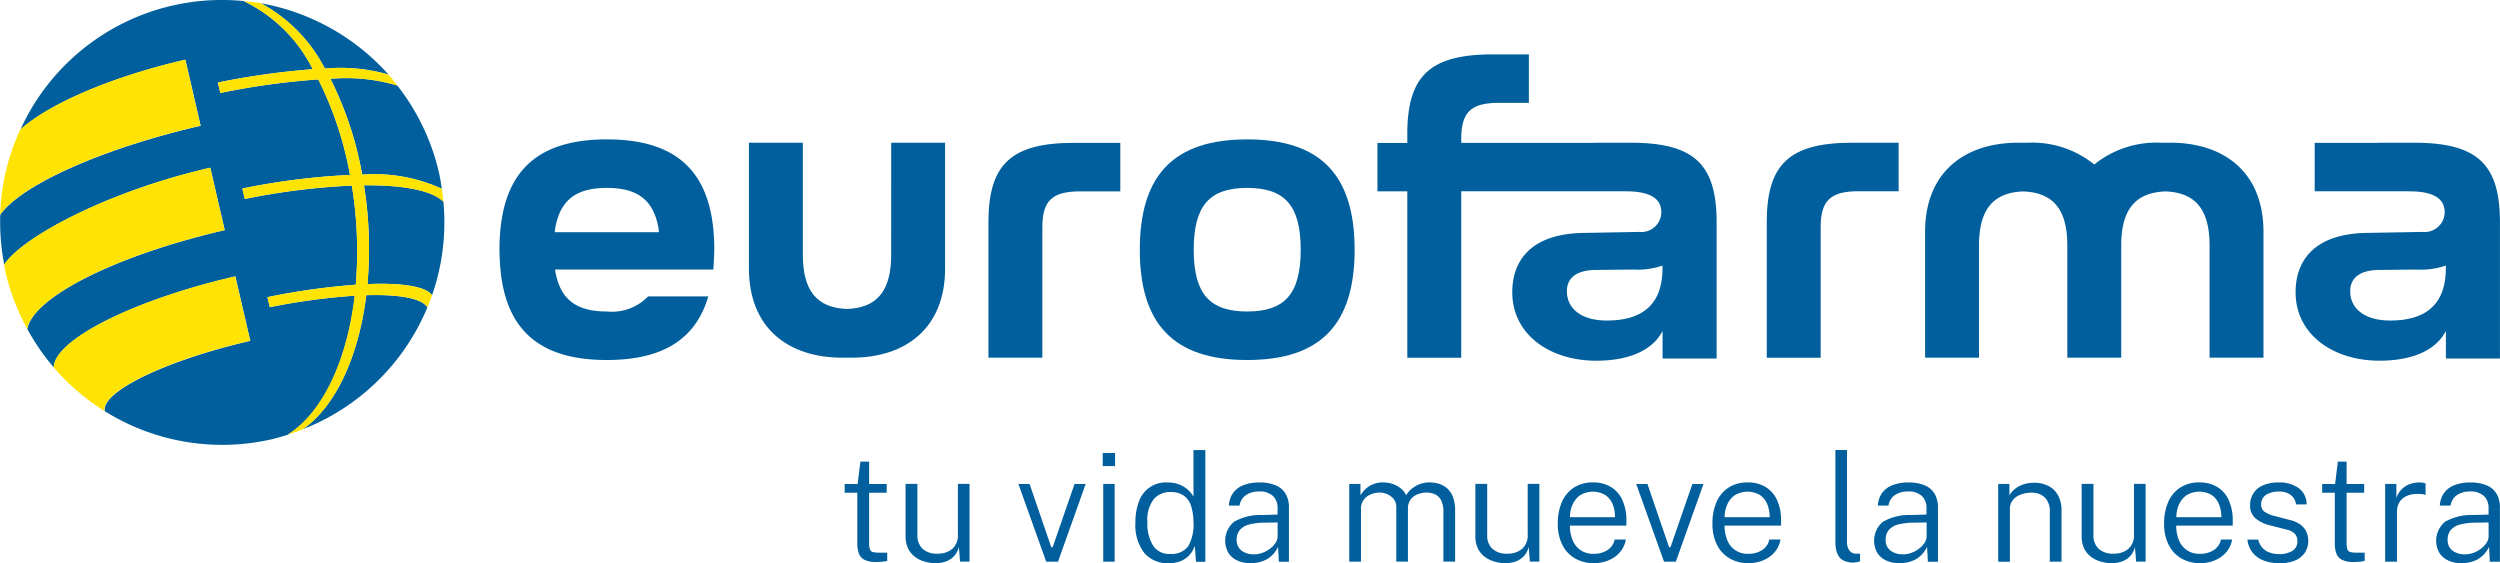 <svg xmlns="http://www.w3.org/2000/svg" width="133.929" height="30.171" viewBox="0 0 133.929 30.171">
  <g id="Logo_Eurofarma" transform="translate(-419.698 -87.387)">
    <path id="Trazado_504" data-name="Trazado 504" d="M467.44,101.039c0,1.931-.754,2.838-2.366,2.9-1.611-.061-2.366-.968-2.366-2.9V95.032H459.82v6.74c0,3.177,2.09,4.777,5,4.777h.508c2.91,0,5-1.6,5-4.777v-6.74h-2.887Z" fill="#005f9c"/>
    <path id="Trazado_505" data-name="Trazado 505" d="M486.513,94.854c-3.911,0-5.754,1.888-5.754,5.91s1.843,5.909,5.754,5.909,5.754-1.888,5.754-5.909-1.844-5.91-5.754-5.91m0,9.22c-2.022,0-2.866-.955-2.866-3.31s.844-3.311,2.866-3.311,2.866.956,2.866,3.311-.845,3.31-2.866,3.31" fill="#005f9c"/>
    <path id="Trazado_506" data-name="Trazado 506" d="M472.65,99.305v7.243h2.888V99.572c0-1.422.511-1.933,2.022-1.933h2.155v-2.6h-2.466c-3.377,0-4.6,1.134-4.6,4.266" fill="#005f9c"/>
    <path id="Trazado_507" data-name="Trazado 507" d="M514.346,99.3v7.251h2.888V99.565c0-1.422.511-1.933,2.022-1.933h2.155v-2.6h-2.466c-3.377,0-4.6,1.134-4.6,4.266" fill="#005f9c"/>
    <path id="Trazado_508" data-name="Trazado 508" d="M535.956,95.032h-.508a5.284,5.284,0,0,0-3.556,1.168,5.283,5.283,0,0,0-3.556-1.168h-.508c-2.91,0-5,1.6-5,4.776v6.74h2.888v-6.006c0-1.932.755-2.838,2.366-2.9,1.612.061,2.366.967,2.366,2.9v6.006h2.888v-6.007c0-1.931.755-2.837,2.366-2.9,1.612.061,2.366.967,2.366,2.9v6.006h2.888v-6.74c0-3.177-2.091-4.776-5-4.776" fill="#005f9c"/>
    <path id="Trazado_509" data-name="Trazado 509" d="M507.064,95.032h-1.911v.008H497.98v-.211c0-1.422.512-1.933,2.022-1.933h1.6V90.3h-1.912c-3.377,0-4.6,1.134-4.6,4.266v.478h-1.6v2.594h1.6v8.915h2.888V97.634h8.471c.2,0,.376,0,.545.006h.02c.072,0,.133.006.2.01.918.074,1.491.391,1.484,1.12a1.067,1.067,0,0,1-1.172,1.041l-2.911.053-.011,0c-2.867.02-3.891,1.462-3.891,3.179,0,2.268,2.015,3.668,4.491,3.668,1.8,0,3.038-.578,3.56-1.591v1.426h.009v.048h2.888V99.3c0-3.132-1.222-4.266-4.6-4.266m1.7,6.724c0,1.868-1,2.8-2.98,2.8-1.378,0-2.1-.64-2.14-1.49-.042-.822.556-1.22,1.582-1.22l1.948-.021a4.181,4.181,0,0,0,1.59-.212Z" fill="#005f9c"/>
    <path id="Trazado_510" data-name="Trazado 510" d="M549.028,95.032h-1.911v.008H543.7v2.594h4.713c.2,0,.376,0,.545.006h.02c.072,0,.133.006.2.01.918.074,1.491.391,1.484,1.12a1.067,1.067,0,0,1-1.172,1.041l-2.911.052-.011,0c-2.866.02-3.891,1.462-3.891,3.179,0,2.268,2.015,3.668,4.491,3.668,1.8,0,3.038-.578,3.56-1.591v1.426h.009v.048h2.888V99.3c0-3.132-1.222-4.266-4.6-4.266m1.7,6.724c0,1.868-1,2.8-2.98,2.8-1.378,0-2.1-.64-2.14-1.49-.042-.822.556-1.22,1.582-1.22l1.948-.021a4.181,4.181,0,0,0,1.59-.212Z" fill="#005f9c"/>
    <path id="Trazado_511" data-name="Trazado 511" d="M452.211,94.854c-3.911,0-5.755,1.888-5.755,5.91,0,.24.011.466.026.689h-.005c.007.12.021.233.031.349l0,.029c.315,3.285,2.156,4.842,5.7,4.842,2.981,0,4.757-1.1,5.435-3.406h-3.227a2.689,2.689,0,0,1-2.208.807c-1.676,0-2.53-.676-2.777-2.243v-.005h8.484c0-.084.013-.222.021-.373h0c.013-.251.027-.54.027-.689,0-4.022-1.844-5.91-5.754-5.91m-2.766,4.754c.265-1.505,1.12-2.155,2.766-2.155s2.5.65,2.765,2.155l.026.22h-5.586Z" fill="#005f9c"/>
    <path id="Trazado_512" data-name="Trazado 512" d="M438.7,103.229a34.543,34.543,0,0,0-4.549.616l-.124-.539a37.38,37.38,0,0,1,4.733-.666,21.915,21.915,0,0,0-.211-5.311,37.034,37.034,0,0,0-5.737.717l-.129-.559a37.509,37.509,0,0,1,5.767-.728,18.909,18.909,0,0,0-1.7-5.117,39.936,39.936,0,0,0-5.248.726l-.129-.559a40.4,40.4,0,0,1,5.081-.714,8.026,8.026,0,0,0-3.7-3.651,11.857,11.857,0,0,0-11.966,6.893c1.495-1.36,4.82-2.822,8.834-3.749l.01,0,.817,3.537c-5.35,1.236-9.642,3.2-10.737,4.769a11.9,11.9,0,0,0,.214,2.672c.875-1.384,5.322-3.874,11.039-5.194h0l.773,3.345c-5.773,1.333-10.263,3.575-10.577,5.294a11.775,11.775,0,0,0,1.419,2.059c.039-1.478,4.251-3.612,9.715-4.873l.014,0,.8,3.453h-.008c-4.518,1.043-7.989,2.724-7.788,3.766a11.878,11.878,0,0,0,8.976,1.495c.283-.065.554-.152.827-.235,1.859-1.164,3.18-3.944,3.589-7.441" fill="#005f9c"/>
    <path id="Trazado_513" data-name="Trazado 513" d="M437.1,91.06a9.337,9.337,0,0,1,3.409.321,11.963,11.963,0,0,0-6.839-3.82,8.262,8.262,0,0,1,3.43,3.5" fill="#005f9c"/>
    <path id="Trazado_514" data-name="Trazado 514" d="M443.451,98.194c-.6-.6-2.139-.9-4.254-.88a21.5,21.5,0,0,1,.187,5.291c1.85-.074,3.125.125,3.459.6a11.832,11.832,0,0,0,.608-5.012" fill="#005f9c"/>
    <path id="Trazado_515" data-name="Trazado 515" d="M437.4,91.61a18.584,18.584,0,0,1,1.7,5.133,8.692,8.692,0,0,1,4.267.757c-.044-.294-.09-.589-.158-.883a11.825,11.825,0,0,0-2.228-4.649,9.563,9.563,0,0,0-3.583-.358" fill="#005f9c"/>
    <path id="Trazado_516" data-name="Trazado 516" d="M439.32,103.2c-.411,3.312-1.652,5.967-3.4,7.183a11.9,11.9,0,0,0,6.673-6.53c-.3-.487-1.508-.7-3.277-.653" fill="#005f9c"/>
    <path id="Trazado_517" data-name="Trazado 517" d="M430.441,94.123l-.817-3.538-.01,0c-4.014.925-7.338,2.388-8.834,3.747a11.868,11.868,0,0,0-1.076,4.556c1.1-1.574,5.387-3.533,10.737-4.769" fill="#ffe302"/>
    <path id="Trazado_518" data-name="Trazado 518" d="M439.384,102.606a21.508,21.508,0,0,0-.187-5.292c2.115-.018,3.654.28,4.254.881-.022-.231-.049-.463-.085-.695a8.694,8.694,0,0,0-4.267-.757,18.585,18.585,0,0,0-1.7-5.133,9.569,9.569,0,0,1,3.584.358c-.155-.2-.308-.4-.475-.586a9.3,9.3,0,0,0-3.408-.322,8.262,8.262,0,0,0-3.43-3.5c-.3-.054-.612-.087-.921-.117a8.032,8.032,0,0,1,3.7,3.652,40.182,40.182,0,0,0-5.08.713l.129.559a39.74,39.74,0,0,1,5.247-.725,18.863,18.863,0,0,1,1.7,5.117,37.47,37.47,0,0,0-5.766.727l.129.56a37.142,37.142,0,0,1,5.736-.718,21.816,21.816,0,0,1,.211,5.311,37.563,37.563,0,0,0-4.733.666l.125.539a34.323,34.323,0,0,1,4.548-.615c-.409,3.5-1.729,6.276-3.589,7.44.278-.085.55-.182.817-.286,1.745-1.215,2.986-3.87,3.4-7.182,1.769-.052,2.979.166,3.277.653.088-.214.169-.43.246-.649-.334-.475-1.609-.674-3.459-.6" fill="#ffe302"/>
    <path id="Trazado_519" data-name="Trazado 519" d="M431.732,99.714l-.772-3.345h0c-5.717,1.32-10.165,3.81-11.04,5.194.027.137.043.275.074.412a11.914,11.914,0,0,0,1.163,3.032c.315-1.719,4.8-3.961,10.578-5.294" fill="#ffe302"/>
    <path id="Trazado_520" data-name="Trazado 520" d="M433.092,105.645l.008,0-.8-3.452-.014,0c-5.464,1.262-9.676,3.4-9.715,4.873a11.92,11.92,0,0,0,2.73,2.343c-.2-1.041,3.27-2.722,7.788-3.765" fill="#ffe302"/>
    <path id="Trazado_521" data-name="Trazado 521" d="M467.2,113.785h-.942v2.686a.979.979,0,0,0,.046.352.231.231,0,0,0,.165.141,1.425,1.425,0,0,0,.332.03h.427v.435a1.056,1.056,0,0,1-.227.046,2.9,2.9,0,0,1-.361.018,1.393,1.393,0,0,1-.62-.112.62.62,0,0,1-.308-.334,1.535,1.535,0,0,1-.086-.556v-2.706h-.677v-.471h.692l.15-1.2h.467v1.2h.942Z" fill="#005f9c"/>
    <path id="Trazado_522" data-name="Trazado 522" d="M469.814,117.558a2.157,2.157,0,0,1-.624-.1,1.523,1.523,0,0,1-.51-.267,1.235,1.235,0,0,1-.344-.445,1.472,1.472,0,0,1-.125-.626v-2.811h.633v2.754a.973.973,0,0,0,.265.711,1.1,1.1,0,0,0,.818.272,1.175,1.175,0,0,0,.787-.256.956.956,0,0,0,.3-.771v-2.71h.624v4.164h-.507l-.065-.79a1.078,1.078,0,0,1-.252.492,1.1,1.1,0,0,1-.434.287,1.54,1.54,0,0,1-.566.091" fill="#005f9c"/>
    <path id="Trazado_523" data-name="Trazado 523" d="M477.859,113.314l-1.482,4.164h-.632l-1.49-4.164h.6l1.16,3.386h.076l1.172-3.386Z" fill="#005f9c"/>
    <path id="Trazado_524" data-name="Trazado 524" d="M479.433,112.356h-.66v-.7h.66Zm-.02,5.121H478.8v-4.164h.612Z" fill="#005f9c"/>
    <path id="Trazado_525" data-name="Trazado 525" d="M482.281,117.558a1.608,1.608,0,0,1-1.281-.549,2.431,2.431,0,0,1-.475-1.629,3.076,3.076,0,0,1,.189-1.129,1.517,1.517,0,0,1,1.522-1.017,1.729,1.729,0,0,1,.562.082,1.55,1.55,0,0,1,.411.207,1.46,1.46,0,0,1,.275.254,1.234,1.234,0,0,1,.15.221v-2.5h.636v5.984h-.5l-.064-.854a1.665,1.665,0,0,1-.123.266,1.275,1.275,0,0,1-.668.565,1.734,1.734,0,0,1-.638.1m.1-.5a1.1,1.1,0,0,0,.968-.4,2.317,2.317,0,0,0,.289-1.315,2.856,2.856,0,0,0-.131-.861,1.08,1.08,0,0,0-.391-.548,1.218,1.218,0,0,0-.715-.189,1.132,1.132,0,0,0-.892.385,1.8,1.8,0,0,0-.34,1.213,2.258,2.258,0,0,0,.3,1.263,1.018,1.018,0,0,0,.908.457" fill="#005f9c"/>
    <path id="Trazado_526" data-name="Trazado 526" d="M486.7,117.558a1.682,1.682,0,0,1-.714-.142,1.115,1.115,0,0,1-.48-.409,1.326,1.326,0,0,1,.3-1.668,2.871,2.871,0,0,1,1.534-.362l.8-.024v-.343a.869.869,0,0,0-.245-.651,1.044,1.044,0,0,0-.761-.242,1.215,1.215,0,0,0-.67.181.832.832,0,0,0-.361.576h-.572a1.282,1.282,0,0,1,.22-.671,1.224,1.224,0,0,1,.555-.422,2.275,2.275,0,0,1,.86-.147,2.2,2.2,0,0,1,.868.151,1.117,1.117,0,0,1,.534.45,1.426,1.426,0,0,1,.18.744v2.9h-.539l-.044-.8a1.466,1.466,0,0,1-.634.687,1.859,1.859,0,0,1-.836.191m.177-.471a1.33,1.33,0,0,0,.449-.08,1.527,1.527,0,0,0,.409-.222,1.258,1.258,0,0,0,.3-.314.64.64,0,0,0,.112-.354v-.741l-.668.012a3.343,3.343,0,0,0-.863.1.965.965,0,0,0-.5.3.8.8,0,0,0-.163.522.691.691,0,0,0,.258.572,1.038,1.038,0,0,0,.668.2" fill="#005f9c"/>
    <path id="Trazado_527" data-name="Trazado 527" d="M491.98,117.477v-4.164h.6v.608a1.563,1.563,0,0,1,.461-.483,1.339,1.339,0,0,1,.779-.205,1.556,1.556,0,0,1,.471.076,1.42,1.42,0,0,1,.435.23,1.02,1.02,0,0,1,.3.378,1.447,1.447,0,0,1,.524-.5,1.489,1.489,0,0,1,.748-.187,1.748,1.748,0,0,1,.453.064,1.216,1.216,0,0,1,.441.228,1.144,1.144,0,0,1,.333.463,2.01,2.01,0,0,1,.126.771v2.718h-.628v-2.662a1.3,1.3,0,0,0-.128-.636.716.716,0,0,0-.335-.314,1.1,1.1,0,0,0-.439-.089,1.39,1.39,0,0,0-.441.079.87.87,0,0,0-.394.272.8.8,0,0,0-.163.535v2.815H494.5v-2.911a.682.682,0,0,0-.138-.437.878.878,0,0,0-.345-.264,1.028,1.028,0,0,0-.41-.089,1.253,1.253,0,0,0-.457.091.91.91,0,0,0-.387.286.8.8,0,0,0-.155.509v2.815Z" fill="#005f9c"/>
    <path id="Trazado_528" data-name="Trazado 528" d="M500.339,117.558a2.157,2.157,0,0,1-.624-.1,1.518,1.518,0,0,1-.509-.267,1.226,1.226,0,0,1-.345-.445,1.473,1.473,0,0,1-.125-.626v-2.811h.633v2.754a.97.97,0,0,0,.266.711,1.1,1.1,0,0,0,.817.272,1.175,1.175,0,0,0,.787-.256.956.956,0,0,0,.3-.771v-2.71h.624v4.164h-.507l-.064-.79a1.088,1.088,0,0,1-.253.492,1.1,1.1,0,0,1-.434.287,1.54,1.54,0,0,1-.566.091" fill="#005f9c"/>
    <path id="Trazado_529" data-name="Trazado 529" d="M503.8,115.545a2.028,2.028,0,0,0,.137.757,1.153,1.153,0,0,0,1.147.753,1.305,1.305,0,0,0,.729-.2.857.857,0,0,0,.383-.566h.6a1.391,1.391,0,0,1-.332.7,1.635,1.635,0,0,1-.616.425,2.033,2.033,0,0,1-.76.143,1.986,1.986,0,0,1-1.009-.252,1.742,1.742,0,0,1-.682-.726,2.462,2.462,0,0,1-.245-1.144,2.815,2.815,0,0,1,.221-1.16,1.744,1.744,0,0,1,.644-.769,1.838,1.838,0,0,1,1.019-.274,1.8,1.8,0,0,1,.974.25,1.591,1.591,0,0,1,.608.709,2.605,2.605,0,0,1,.21,1.091v.262Zm0-.451h2.416a1.8,1.8,0,0,0-.129-.7,1.075,1.075,0,0,0-.393-.489,1.315,1.315,0,0,0-1.361.022,1.215,1.215,0,0,0-.4.516,1.582,1.582,0,0,0-.129.648" fill="#005f9c"/>
    <path id="Trazado_530" data-name="Trazado 530" d="M510.957,113.314l-1.482,4.164h-.632l-1.49-4.164h.6l1.16,3.386h.076l1.173-3.386Z" fill="#005f9c"/>
    <path id="Trazado_531" data-name="Trazado 531" d="M512.085,115.545a2.028,2.028,0,0,0,.137.757,1.153,1.153,0,0,0,1.147.753,1.305,1.305,0,0,0,.729-.2.857.857,0,0,0,.383-.566h.6a1.392,1.392,0,0,1-.332.7,1.635,1.635,0,0,1-.616.425,2.033,2.033,0,0,1-.76.143,1.986,1.986,0,0,1-1.009-.252,1.742,1.742,0,0,1-.682-.726,2.462,2.462,0,0,1-.245-1.144,2.815,2.815,0,0,1,.221-1.16,1.744,1.744,0,0,1,.644-.769,1.838,1.838,0,0,1,1.019-.274,1.8,1.8,0,0,1,.974.25,1.59,1.59,0,0,1,.608.709,2.605,2.605,0,0,1,.21,1.091v.262Zm0-.451h2.416a1.8,1.8,0,0,0-.129-.7,1.075,1.075,0,0,0-.393-.489,1.315,1.315,0,0,0-1.361.022,1.215,1.215,0,0,0-.4.516,1.583,1.583,0,0,0-.129.648" fill="#005f9c"/>
    <path id="Trazado_532" data-name="Trazado 532" d="M519,117.526a1.178,1.178,0,0,1-.491-.089.7.7,0,0,1-.3-.241.95.95,0,0,1-.145-.35,2.068,2.068,0,0,1-.041-.416v-4.936h.621v4.884a.8.8,0,0,0,.128.5.45.45,0,0,0,.338.171l.234,0v.411a1.4,1.4,0,0,1-.181.043.963.963,0,0,1-.165.017" fill="#005f9c"/>
    <path id="Trazado_533" data-name="Trazado 533" d="M521.463,117.558a1.687,1.687,0,0,1-.715-.142,1.118,1.118,0,0,1-.479-.409,1.326,1.326,0,0,1,.3-1.668,2.868,2.868,0,0,1,1.534-.362l.8-.024v-.343a.873.873,0,0,0-.245-.651,1.046,1.046,0,0,0-.761-.242,1.218,1.218,0,0,0-.671.181.834.834,0,0,0-.36.576H520.3a1.265,1.265,0,0,1,.22-.671,1.224,1.224,0,0,1,.555-.422,2.272,2.272,0,0,1,.86-.147,2.2,2.2,0,0,1,.868.151,1.119,1.119,0,0,1,.533.45,1.417,1.417,0,0,1,.181.744v2.9h-.539l-.045-.8a1.456,1.456,0,0,1-.634.687,1.855,1.855,0,0,1-.835.191m.177-.471a1.334,1.334,0,0,0,.449-.08,1.542,1.542,0,0,0,.409-.222,1.3,1.3,0,0,0,.3-.314.64.64,0,0,0,.112-.354v-.741l-.668.012a3.345,3.345,0,0,0-.864.1.966.966,0,0,0-.5.3.8.8,0,0,0-.163.522.691.691,0,0,0,.258.572,1.036,1.036,0,0,0,.668.2" fill="#005f9c"/>
    <path id="Trazado_534" data-name="Trazado 534" d="M526.745,117.477v-4.164h.6v.608a1.26,1.26,0,0,1,.288-.334,1.408,1.408,0,0,1,.447-.245,1.78,1.78,0,0,1,.594-.093,1.681,1.681,0,0,1,.735.159,1.214,1.214,0,0,1,.529.493,1.667,1.667,0,0,1,.2.858v2.718h-.629v-2.662a1.025,1.025,0,0,0-.269-.781,1,1,0,0,0-.713-.254,1.661,1.661,0,0,0-.568.1.972.972,0,0,0-.427.292.753.753,0,0,0-.16.493v2.815Z" fill="#005f9c"/>
    <path id="Trazado_535" data-name="Trazado 535" d="M532.818,117.558a2.169,2.169,0,0,1-.625-.1,1.527,1.527,0,0,1-.509-.267,1.234,1.234,0,0,1-.344-.445,1.472,1.472,0,0,1-.125-.626v-2.811h.632v2.754a.974.974,0,0,0,.266.711,1.1,1.1,0,0,0,.817.272,1.171,1.171,0,0,0,.787-.256.953.953,0,0,0,.3-.771v-2.71h.625v4.164h-.508l-.064-.79a1.056,1.056,0,0,1-.687.779,1.531,1.531,0,0,1-.565.091" fill="#005f9c"/>
    <path id="Trazado_536" data-name="Trazado 536" d="M536.281,115.545a2.028,2.028,0,0,0,.137.757,1.153,1.153,0,0,0,1.148.753,1.3,1.3,0,0,0,.728-.2.854.854,0,0,0,.383-.566h.6a1.391,1.391,0,0,1-.332.7,1.634,1.634,0,0,1-.616.425,2.033,2.033,0,0,1-.76.143,1.98,1.98,0,0,1-1.008-.252,1.738,1.738,0,0,1-.683-.726,2.474,2.474,0,0,1-.245-1.144,2.831,2.831,0,0,1,.221-1.16,1.744,1.744,0,0,1,.644-.769,1.842,1.842,0,0,1,1.019-.274,1.807,1.807,0,0,1,.975.25,1.6,1.6,0,0,1,.608.709,2.622,2.622,0,0,1,.209,1.091v.262Zm0-.451H538.7a1.8,1.8,0,0,0-.129-.7,1.08,1.08,0,0,0-.392-.489,1.315,1.315,0,0,0-1.361.022,1.217,1.217,0,0,0-.4.516,1.6,1.6,0,0,0-.129.648" fill="#005f9c"/>
    <path id="Trazado_537" data-name="Trazado 537" d="M541.789,117.558a2.283,2.283,0,0,1-.8-.135,1.422,1.422,0,0,1-.6-.414,1.352,1.352,0,0,1-.294-.715h.584a.915.915,0,0,0,.586.686,1.417,1.417,0,0,0,.525.091,1.32,1.32,0,0,0,.711-.171.578.578,0,0,0,.272-.526.553.553,0,0,0-.139-.394.841.841,0,0,0-.425-.218l-.894-.229a1.926,1.926,0,0,1-.783-.375.87.87,0,0,1-.292-.7,1.173,1.173,0,0,1,.171-.636,1.15,1.15,0,0,1,.513-.432,2.07,2.07,0,0,1,.858-.156,1.74,1.74,0,0,1,1.059.3,1.078,1.078,0,0,1,.427.875H542.7a.735.735,0,0,0-.276-.5,1,1,0,0,0-.642-.187,1.228,1.228,0,0,0-.687.173.6.6,0,0,0-.263.536.438.438,0,0,0,.181.372,1.549,1.549,0,0,0,.527.224l.878.229a1.511,1.511,0,0,1,.453.191,1.082,1.082,0,0,1,.286.266.964.964,0,0,1,.153.312,1.17,1.17,0,0,1,.046.318,1.143,1.143,0,0,1-.181.648,1.157,1.157,0,0,1-.529.423,2.177,2.177,0,0,1-.852.149" fill="#005f9c"/>
    <path id="Trazado_538" data-name="Trazado 538" d="M546.352,113.785h-.942v2.686a.978.978,0,0,0,.046.352.231.231,0,0,0,.165.141,1.425,1.425,0,0,0,.332.03h.427v.435a1.055,1.055,0,0,1-.228.046,2.874,2.874,0,0,1-.36.018,1.393,1.393,0,0,1-.62-.112.62.62,0,0,1-.308-.334,1.534,1.534,0,0,1-.087-.556v-2.706H544.1v-.471h.692l.15-1.2h.467v1.2h.942Z" fill="#005f9c"/>
    <path id="Trazado_539" data-name="Trazado 539" d="M547.475,117.477v-4.164h.6v.753a1.179,1.179,0,0,1,.727-.746,1.407,1.407,0,0,1,.485-.087,1.277,1.277,0,0,1,.2.014.434.434,0,0,1,.153.046v.612a.529.529,0,0,0-.171-.044,1.634,1.634,0,0,0-.179-.012,1.584,1.584,0,0,0-.431.034,1.135,1.135,0,0,0-.38.159.806.806,0,0,0-.27.3.978.978,0,0,0-.1.461v2.674Z" fill="#005f9c"/>
    <path id="Trazado_540" data-name="Trazado 540" d="M551.574,117.558a1.682,1.682,0,0,1-.714-.142,1.115,1.115,0,0,1-.48-.409,1.325,1.325,0,0,1,.3-1.668,2.87,2.87,0,0,1,1.534-.362l.8-.024v-.343a.869.869,0,0,0-.245-.651,1.044,1.044,0,0,0-.761-.242,1.214,1.214,0,0,0-.67.181.832.832,0,0,0-.361.576h-.572a1.282,1.282,0,0,1,.22-.671,1.224,1.224,0,0,1,.555-.422,2.275,2.275,0,0,1,.86-.147,2.2,2.2,0,0,1,.868.151,1.117,1.117,0,0,1,.534.45,1.426,1.426,0,0,1,.18.744v2.9h-.539l-.044-.8a1.465,1.465,0,0,1-.634.687,1.859,1.859,0,0,1-.836.191m.177-.471a1.33,1.33,0,0,0,.449-.08,1.527,1.527,0,0,0,.409-.222,1.258,1.258,0,0,0,.3-.314.64.64,0,0,0,.112-.354v-.741l-.668.012a3.357,3.357,0,0,0-.864.1.966.966,0,0,0-.5.3.8.8,0,0,0-.163.522.693.693,0,0,0,.257.572,1.043,1.043,0,0,0,.669.2" fill="#005f9c"/>
  </g>
</svg>
